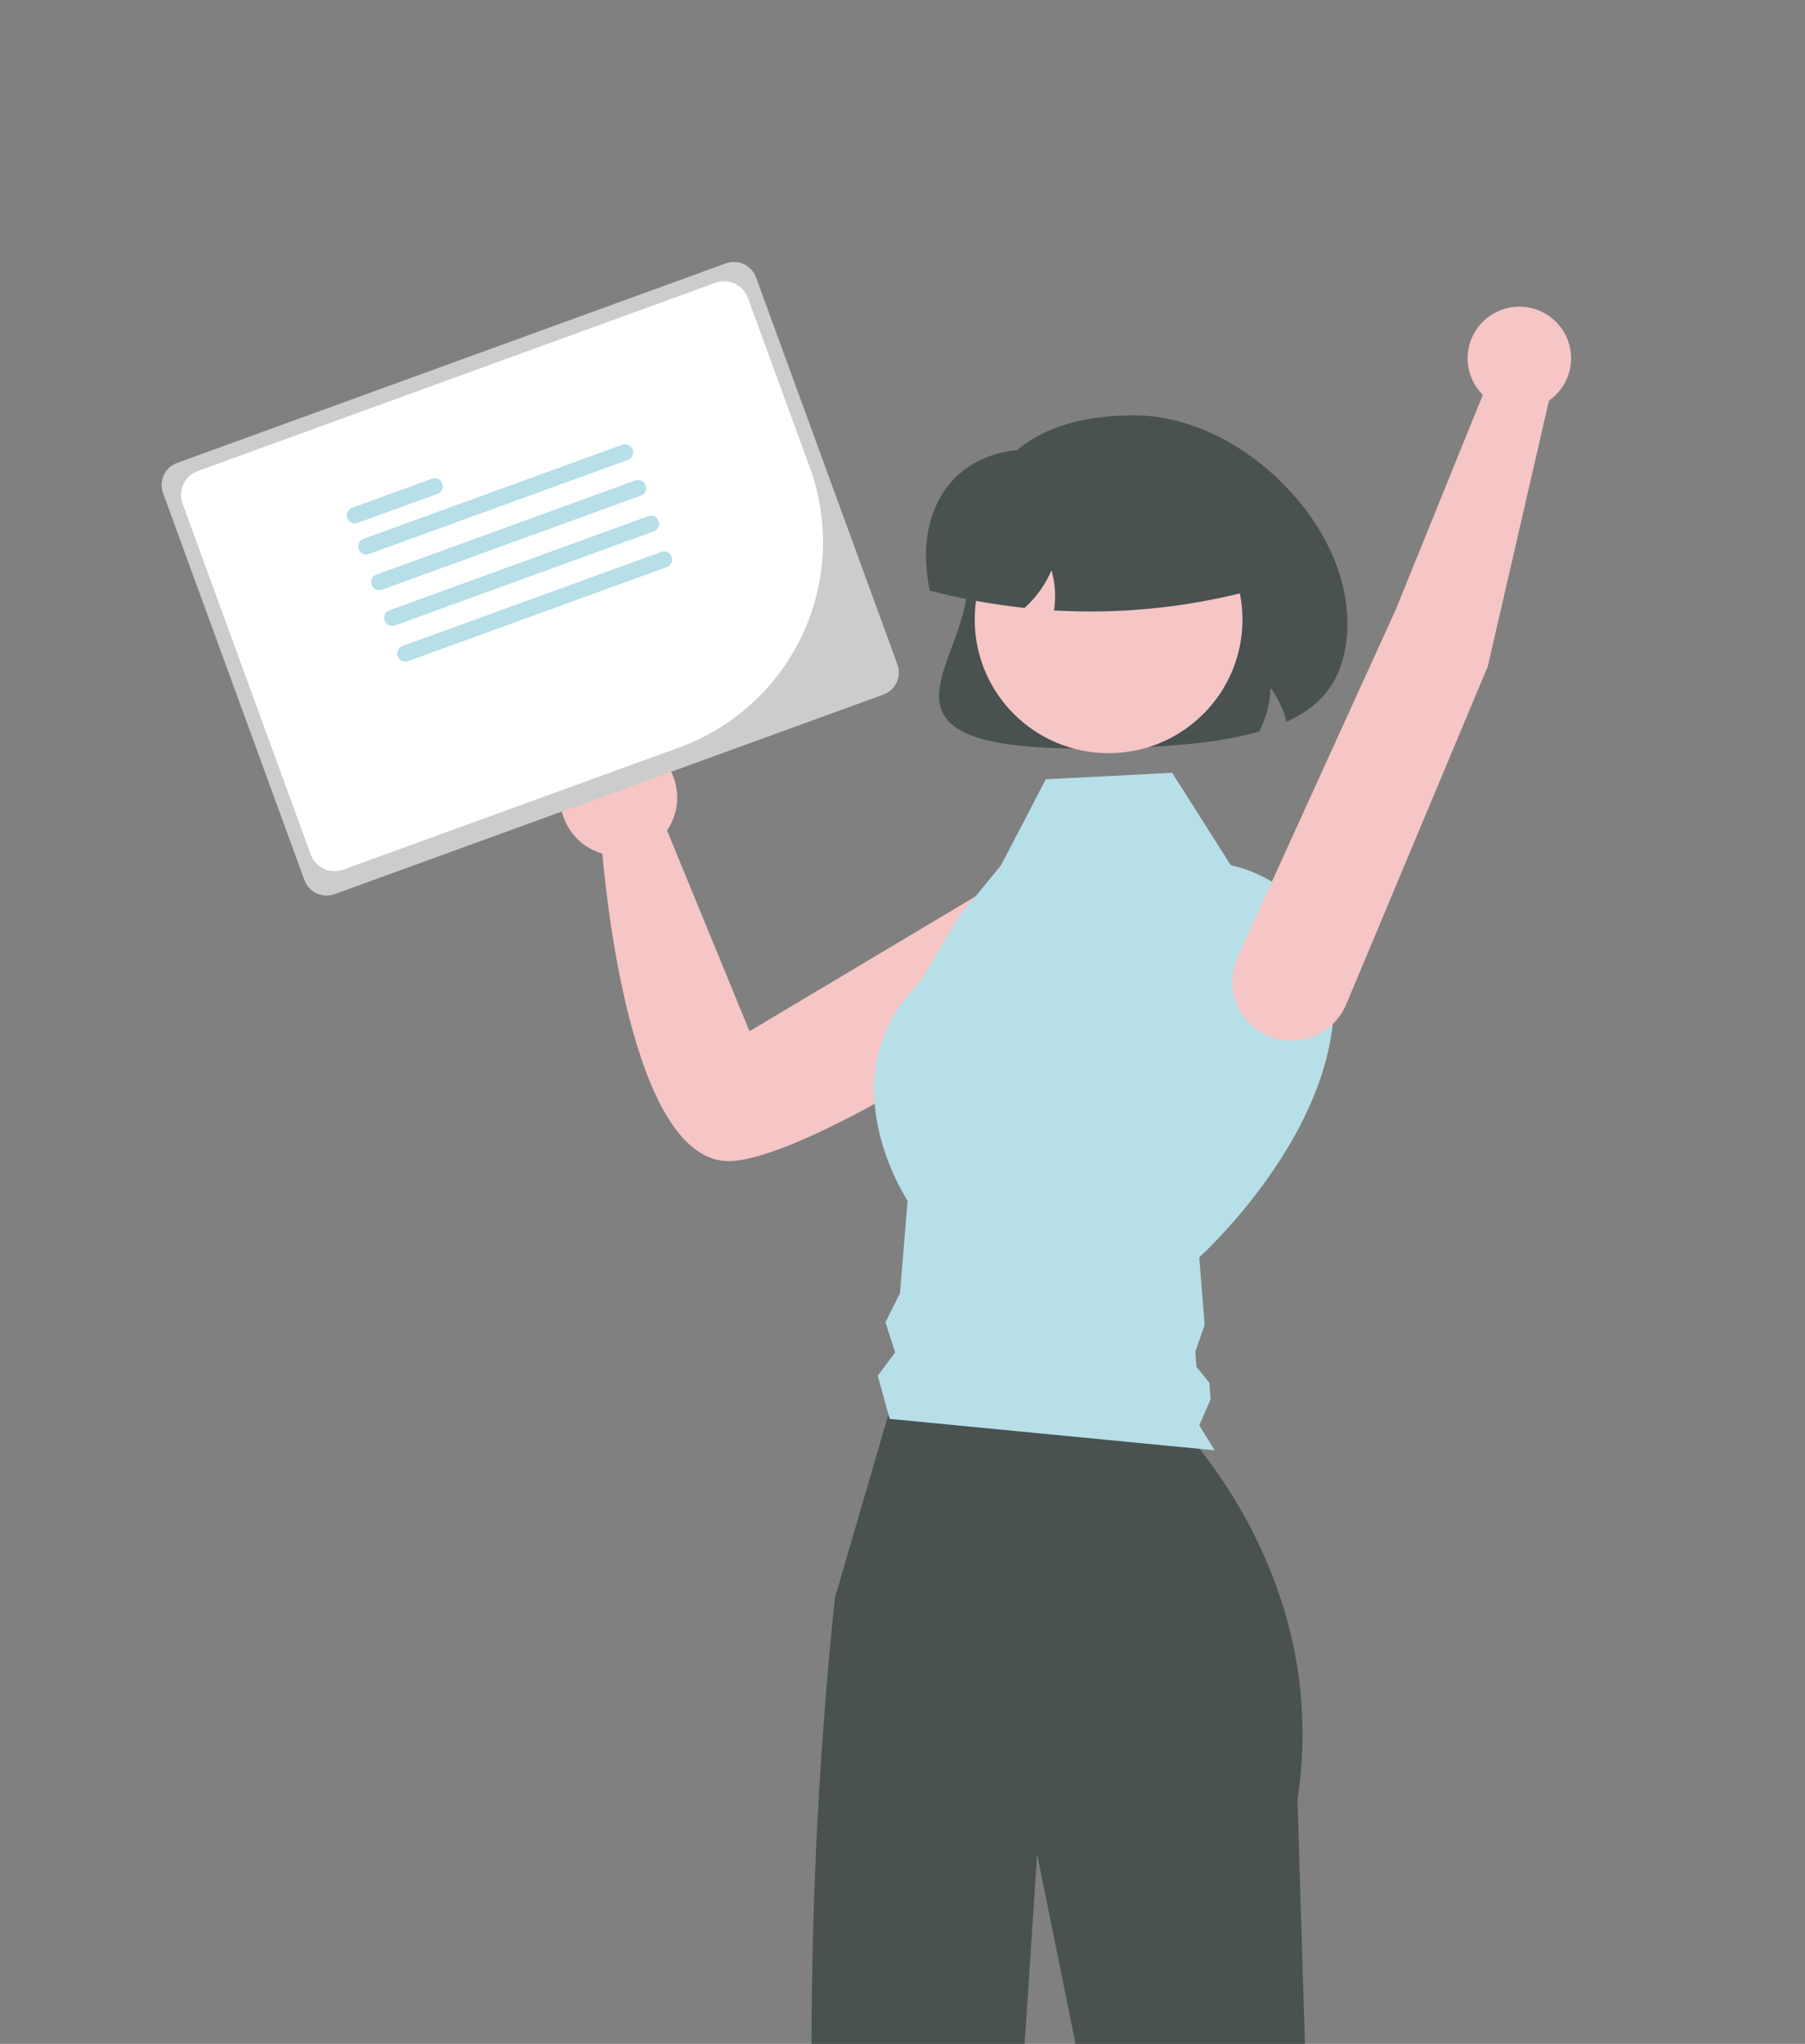 <svg width="144" height="163" viewBox="0 0 144 163" fill="none" xmlns="http://www.w3.org/2000/svg">
<rect x="0" y="0" width="144" height="163" fill="#808080" stroke="none"/>
<g clip-path="url(#clip0_4_476)">
<path d="M104.106 163H85.808L82.74 147.869L81.745 163H64.748C64.754 151.117 65.375 139.243 66.607 127.424L66.818 126.708L67.151 125.563L67.361 124.844L70.879 112.798L71.156 111.842H92.336C93.555 112.984 94.679 114.222 95.698 115.545C96.043 115.983 96.403 116.458 96.772 116.97C97.029 117.332 97.294 117.713 97.56 118.112C99.92 121.616 101.684 125.484 102.781 129.561V129.564C102.967 130.262 103.132 130.975 103.275 131.705V131.708C103.404 132.357 103.517 133.015 103.605 133.688C103.672 134.178 103.73 134.674 103.773 135.177C104.028 137.96 103.938 140.764 103.507 143.526L104.106 163Z" fill="#495151"/>
<path d="M86.523 59.701C80.132 59.701 76.665 58.922 75.454 57.259C74.386 55.792 75.102 53.856 75.932 51.615C76.528 50.004 77.203 48.178 77.203 46.371C77.203 37.581 81.672 33.124 90.484 33.124C94.869 33.124 99.577 35.447 103.078 39.339C106.261 42.876 107.847 47.11 107.428 50.955C107.085 54.108 105.614 56.181 102.798 57.48L102.633 57.556L102.586 57.382C102.343 56.477 101.931 55.625 101.373 54.872C101.318 56.054 101.02 57.213 100.495 58.275L100.465 58.335L100.4 58.354C97.213 59.259 93.43 59.504 90.49 59.617C89.059 59.672 87.737 59.7 86.523 59.701Z" fill="#495151"/>
<path d="M88.265 71.947C88.02 71.229 87.606 70.579 87.059 70.052C86.512 69.525 85.847 69.136 85.119 68.917C84.391 68.697 83.621 68.654 82.873 68.791C82.125 68.928 81.42 69.241 80.817 69.704L59.794 82.24L53.216 66.231C53.772 65.418 54.055 64.45 54.025 63.467C53.995 62.483 53.654 61.534 53.05 60.756C52.446 59.978 51.611 59.41 50.663 59.135C49.716 58.86 48.706 58.891 47.777 59.224C46.849 59.557 46.05 60.174 45.495 60.988C44.94 61.802 44.658 62.77 44.689 63.753C44.72 64.737 45.062 65.686 45.667 66.463C46.272 67.24 47.108 67.807 48.056 68.081C48.461 72.698 50.715 93.332 58.554 92.582C65.143 91.951 81.506 81.082 86.588 77.314C87.401 76.711 88.002 75.867 88.303 74.903C88.604 73.938 88.591 72.903 88.265 71.947Z" fill="#F6C5C5"/>
<path d="M83.432 62.148L93.512 61.63L98.194 69.008C98.194 69.008 107.004 70.477 106.393 80.831C105.782 91.184 95.675 100.27 95.675 100.27L96.107 105.661L95.356 107.8L95.453 109.001L96.476 110.272L96.582 111.587L95.675 113.668L96.908 115.661L70.976 113.155L70.028 109.71L71.412 107.859L70.639 105.446L71.8 103.125L72.406 95.753C72.406 95.753 65.779 85.823 73.387 78.345L76.44 73.168L79.856 69.011L83.432 62.148Z" fill="#B7DFE8"/>
<path d="M88.442 60.065C94.341 60.065 99.123 55.296 99.123 49.412C99.123 43.529 94.341 38.759 88.442 38.759C82.543 38.759 77.761 43.529 77.761 49.412C77.761 55.296 82.543 60.065 88.442 60.065Z" fill="#F6C5C5"/>
<path d="M87.013 48.766C86.093 48.766 85.173 48.74 84.254 48.688L84.089 48.679L84.111 48.516C84.246 47.499 84.17 46.466 83.887 45.48C83.406 46.602 82.691 47.61 81.789 48.435L81.738 48.482L81.669 48.475C79.172 48.202 76.698 47.752 74.265 47.128L74.172 47.104L74.153 47.01C73.972 46.12 73.878 45.215 73.872 44.307C73.872 41.47 74.904 39.082 76.776 37.584C78.814 35.952 81.736 35.451 85.006 36.17H95.461C96.611 36.171 97.713 36.627 98.525 37.438C99.338 38.249 99.796 39.348 99.797 40.494V47.098L99.683 47.128C95.547 48.212 91.289 48.762 87.013 48.766Z" fill="#495151"/>
<path d="M14.129 36.917C13.661 37.087 13.28 37.437 13.069 37.887C12.859 38.338 12.836 38.853 13.007 39.32L24.286 70.189C24.457 70.655 24.807 71.035 25.259 71.245C25.71 71.455 26.227 71.478 26.696 71.308L70.473 55.396C70.941 55.225 71.322 54.876 71.532 54.425C71.743 53.975 71.765 53.459 71.595 52.992L60.316 22.124C60.145 21.657 59.795 21.277 59.343 21.067C58.891 20.857 58.374 20.835 57.906 21.004L14.129 36.917Z" fill="#CCCCCC"/>
<path d="M54.181 59.615L27.385 69.355C26.88 69.537 26.324 69.513 25.838 69.287C25.352 69.061 24.975 68.652 24.791 68.15L14.561 40.153C14.378 39.65 14.402 39.095 14.629 38.61C14.855 38.125 15.265 37.75 15.769 37.566L57.072 22.553C57.576 22.37 58.133 22.394 58.619 22.62C59.105 22.846 59.481 23.255 59.666 23.758L64.609 37.286C66.189 41.626 65.979 46.415 64.024 50.601C62.069 54.787 58.529 58.029 54.181 59.615Z" fill="white"/>
<path d="M34.9 39.39L28.532 41.704C28.453 41.733 28.368 41.746 28.283 41.743C28.198 41.739 28.115 41.719 28.038 41.683C27.961 41.647 27.891 41.596 27.834 41.534C27.776 41.471 27.732 41.398 27.703 41.319C27.674 41.239 27.661 41.154 27.664 41.07C27.668 40.985 27.688 40.902 27.724 40.825C27.76 40.748 27.811 40.679 27.873 40.622C27.936 40.565 28.009 40.52 28.089 40.491L34.457 38.177C34.618 38.118 34.796 38.126 34.952 38.198C35.107 38.27 35.228 38.401 35.287 38.562C35.345 38.723 35.338 38.901 35.265 39.056C35.193 39.211 35.061 39.331 34.9 39.39Z" fill="#B7DFE8"/>
<path d="M50.08 36.682L29.438 44.185C29.358 44.214 29.274 44.227 29.189 44.223C29.104 44.22 29.02 44.2 28.943 44.164C28.866 44.128 28.797 44.077 28.739 44.015C28.682 43.952 28.637 43.879 28.608 43.799C28.579 43.72 28.566 43.635 28.569 43.55C28.573 43.466 28.593 43.382 28.629 43.306C28.665 43.229 28.716 43.16 28.779 43.102C28.842 43.045 28.915 43.001 28.995 42.972L49.637 35.469C49.717 35.44 49.801 35.426 49.886 35.43C49.971 35.434 50.055 35.454 50.132 35.49C50.209 35.526 50.278 35.576 50.336 35.639C50.393 35.701 50.438 35.774 50.467 35.854C50.496 35.934 50.509 36.018 50.505 36.103C50.501 36.188 50.481 36.271 50.445 36.348C50.409 36.425 50.359 36.493 50.296 36.551C50.233 36.608 50.16 36.653 50.08 36.682Z" fill="#B7DFE8"/>
<path d="M51.121 39.528L30.48 47.031C30.4 47.06 30.315 47.073 30.23 47.07C30.145 47.066 30.062 47.046 29.985 47.01C29.908 46.974 29.838 46.923 29.781 46.861C29.724 46.798 29.679 46.725 29.65 46.646C29.621 46.566 29.608 46.481 29.611 46.397C29.615 46.312 29.636 46.229 29.671 46.152C29.707 46.075 29.758 46.006 29.821 45.949C29.883 45.892 29.957 45.847 30.036 45.818L50.678 38.315C50.84 38.257 51.017 38.265 51.173 38.337C51.328 38.409 51.449 38.54 51.507 38.701C51.566 38.862 51.558 39.039 51.486 39.194C51.414 39.349 51.283 39.469 51.121 39.528Z" fill="#B7DFE8"/>
<path d="M52.161 42.377L31.519 49.88C31.439 49.909 31.354 49.922 31.269 49.919C31.184 49.915 31.101 49.895 31.023 49.859C30.946 49.823 30.877 49.773 30.82 49.71C30.762 49.648 30.717 49.575 30.688 49.495C30.659 49.415 30.646 49.331 30.65 49.246C30.654 49.161 30.674 49.078 30.71 49.001C30.746 48.924 30.797 48.855 30.859 48.798C30.922 48.74 30.996 48.696 31.076 48.667L51.717 41.164C51.797 41.135 51.882 41.122 51.967 41.126C52.052 41.129 52.135 41.15 52.212 41.185C52.289 41.221 52.358 41.272 52.416 41.334C52.473 41.397 52.518 41.47 52.547 41.549C52.576 41.629 52.589 41.714 52.586 41.798C52.582 41.883 52.562 41.966 52.526 42.043C52.49 42.12 52.439 42.189 52.376 42.246C52.314 42.303 52.24 42.348 52.161 42.377Z" fill="#B7DFE8"/>
<path d="M53.202 45.224L32.56 52.727C32.399 52.785 32.221 52.778 32.065 52.705C31.91 52.633 31.789 52.502 31.73 52.341C31.672 52.18 31.679 52.003 31.752 51.848C31.824 51.692 31.956 51.572 32.117 51.514L52.759 44.011C52.839 43.982 52.923 43.968 53.008 43.972C53.093 43.976 53.176 43.996 53.254 44.032C53.331 44.068 53.4 44.118 53.457 44.181C53.515 44.243 53.559 44.316 53.588 44.396C53.617 44.476 53.631 44.56 53.627 44.645C53.623 44.73 53.603 44.813 53.567 44.89C53.531 44.967 53.48 45.035 53.418 45.093C53.355 45.15 53.282 45.194 53.202 45.224Z" fill="#B7DFE8"/>
<path d="M118.698 53.132L107.397 80.106C106.915 81.247 106.002 82.153 104.855 82.629C103.709 83.106 102.421 83.113 101.269 82.65C100.673 82.411 100.132 82.053 99.68 81.598C99.227 81.143 98.872 80.601 98.636 80.005C98.4 79.409 98.289 78.772 98.308 78.131C98.327 77.491 98.477 76.861 98.749 76.28L111.349 48.62L118.296 31.491C117.696 30.893 117.294 30.127 117.146 29.294C116.998 28.462 117.111 27.604 117.468 26.837C117.826 26.071 118.412 25.433 119.146 25.009C119.88 24.587 120.727 24.399 121.571 24.473C122.416 24.547 123.217 24.878 123.866 25.422C124.516 25.966 124.981 26.696 125.2 27.512C125.419 28.329 125.38 29.194 125.089 29.988C124.798 30.782 124.269 31.468 123.574 31.952L118.698 53.132Z" fill="#F6C5C5"/>
</g>
<defs>
<clipPath id="clip0_4_476">
<rect width="144" height="163" fill="white"/>
</clipPath>
</defs>
</svg>
